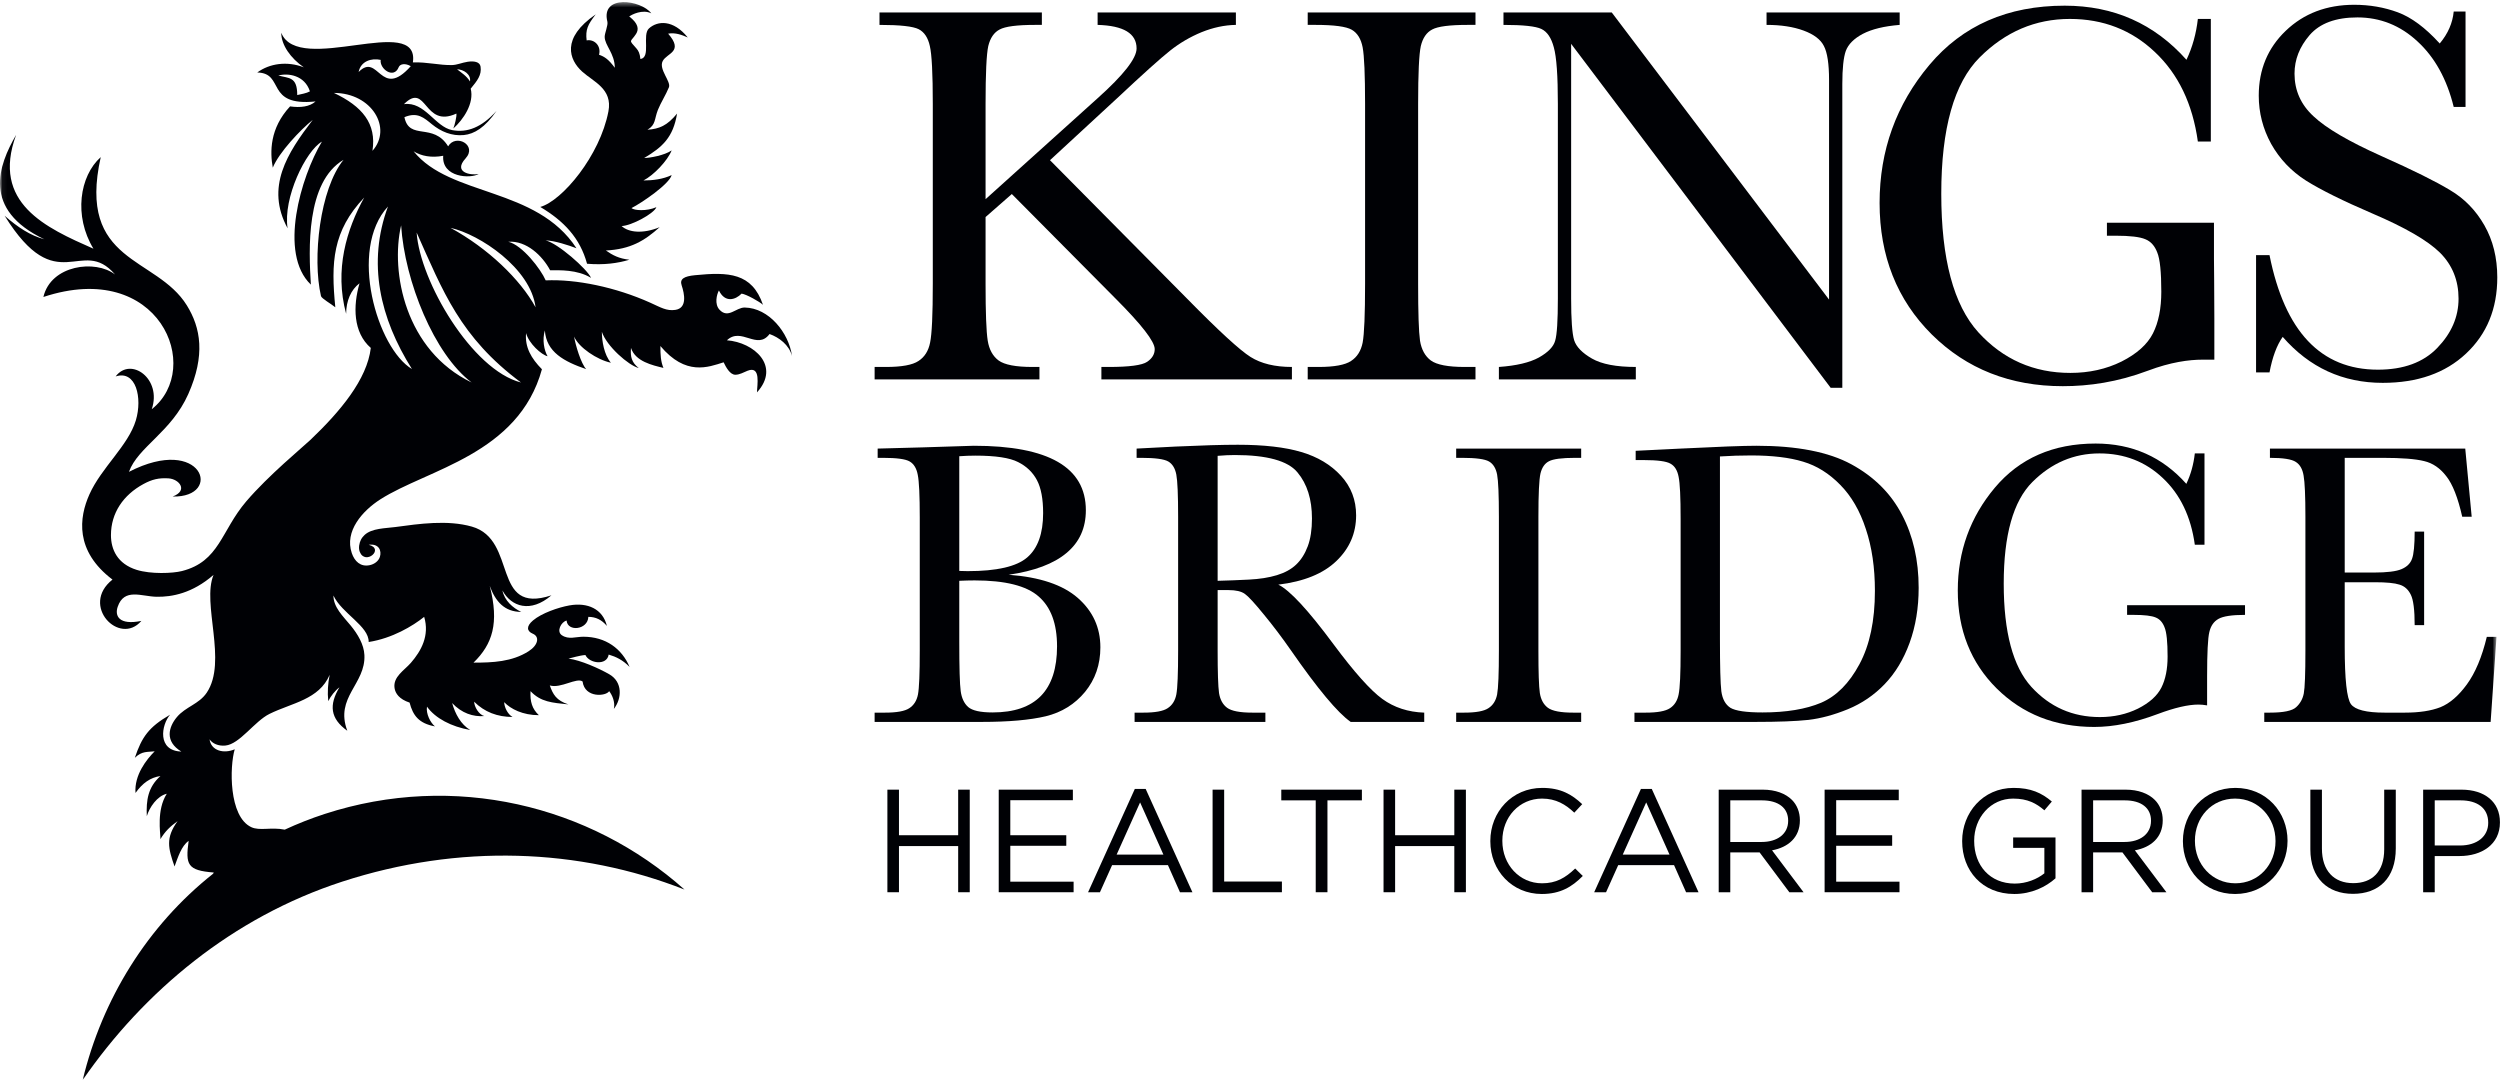 <?xml version="1.0" encoding="UTF-8"?>
<svg width="500px" height="216px" viewBox="0 0 500 216" version="1.1" xmlns="http://www.w3.org/2000/svg" xmlns:xlink="http://www.w3.org/1999/xlink">
    <!-- Generator: Sketch 53 (72520) - https://sketchapp.com -->
    <title>KPH_Healthcare_group_logo_black</title>
    <desc>Created with Sketch.</desc>
    <defs>
        <polygon id="path-1" points="0.06 0.424 499.299 0.424 499.299 215.94 0.06 215.94"></polygon>
    </defs>
    <g id="KPH_Healthcare_group_logo_black" stroke="none" stroke-width="1" fill="none" fill-rule="evenodd">
        <path d="M451.212,74.475 L451.212,51.027 L453.902,51.027 C456.949,66.3 464.171,73.936 475.579,73.936 C480.702,73.936 484.663,72.485 487.46,69.581 C490.296,66.643 491.71,63.36 491.71,59.738 C491.71,56.082 490.475,53.016 488.001,50.54 C485.527,48.104 481.009,45.489 474.449,42.688 C468.602,40.18 464.193,37.993 461.215,36.128 C458.236,34.23 455.91,31.775 454.223,28.761 C452.574,25.749 451.751,22.54 451.751,19.133 C451.751,13.934 453.543,9.616 457.131,6.174 C460.751,2.694 465.316,0.959 470.843,0.956 C473.926,0.956 476.827,1.458 479.557,2.462 C482.28,3.468 485.077,5.545 487.947,8.701 C489.598,6.728 490.525,4.596 490.744,2.3 L493.108,2.3 L493.108,21.391 L490.744,21.391 C489.379,15.836 486.96,11.46 483.483,8.271 C480.043,5.08 476.041,3.484 471.488,3.483 C467.149,3.483 463.957,4.667 461.915,7.032 C459.91,9.364 458.904,11.925 458.904,14.724 C458.904,18.095 460.178,20.943 462.723,23.274 C465.23,25.642 469.767,28.296 476.332,31.236 C482.603,34.031 487.155,36.289 489.988,38.011 C492.858,39.697 495.155,42.044 496.874,45.057 C498.593,48.07 499.457,51.546 499.457,55.489 C499.457,61.729 497.379,66.803 493.213,70.71 C489.057,74.62 483.499,76.57 476.546,76.571 C468.546,76.571 461.877,73.505 456.54,67.375 C455.352,69.062 454.474,71.427 453.902,74.475 L451.212,74.475" id="Fill-1" fill="#000105"></path>
        <path d="M197.114,39.835 L219.523,19.647 C224.72,14.992 227.316,11.673 227.316,9.688 C227.316,6.694 224.72,5.126 219.523,4.979 L219.523,2.488 L247.178,2.488 L247.178,4.979 C244.908,5.015 242.619,5.502 240.307,6.44 C238.034,7.378 235.941,8.605 234.028,10.12 C232.116,11.635 228.562,14.829 223.365,19.701 L209.997,32.041 L237.493,59.806 C243.77,66.195 247.977,70.055 250.108,71.391 C252.232,72.725 254.99,73.392 258.383,73.392 L258.383,75.883 L220.278,75.883 L220.278,73.392 L221.741,73.392 C225.857,73.392 228.419,73.051 229.428,72.364 C230.439,71.68 230.943,70.831 230.943,69.822 C230.943,68.304 228.325,64.933 223.097,59.698 L202.364,38.807 L197.114,43.407 L197.114,56.775 C197.114,62.55 197.256,66.34 197.546,68.141 C197.833,69.912 198.558,71.228 199.715,72.094 C200.908,72.96 203.156,73.392 206.479,73.392 L207.888,73.392 L207.888,75.883 L174.924,75.883 L174.924,73.392 L177.198,73.392 C180.338,73.392 182.502,72.996 183.692,72.2 C184.918,71.408 185.692,70.182 186.019,68.522 C186.379,66.827 186.559,62.912 186.559,56.775 L186.559,20.784 C186.559,14.721 186.362,10.861 185.966,9.2 C185.603,7.542 184.866,6.424 183.749,5.845 C182.626,5.268 180.013,4.979 175.898,4.979 L175.898,2.488 L208.373,2.488 L208.373,4.979 L207.02,4.979 C203.413,4.979 201.047,5.288 199.927,5.899 C198.81,6.477 198.055,7.577 197.656,9.2 C197.296,10.826 197.114,14.685 197.114,20.784 L197.114,39.835" id="Fill-2" fill="#000105"></path>
        <path d="M261.542,4.979 L261.542,2.488 L295.098,2.488 L295.098,4.979 L293.527,4.979 C289.916,4.979 287.558,5.288 286.437,5.899 C285.319,6.477 284.557,7.577 284.166,9.2 C283.806,10.826 283.625,14.685 283.625,20.784 L283.625,56.775 C283.625,62.55 283.748,66.34 284.001,68.141 C284.291,69.912 285.013,71.228 286.164,72.094 C287.354,72.96 289.611,73.392 292.933,73.392 L295.098,73.392 L295.098,75.883 L261.542,75.883 L261.542,73.392 L263.705,73.392 C266.842,73.392 269.01,72.996 270.201,72.2 C271.425,71.408 272.2,70.182 272.529,68.522 C272.85,66.827 273.016,62.912 273.016,56.775 L273.016,20.784 C273.016,14.938 272.85,11.166 272.529,9.47 C272.2,7.776 271.479,6.603 270.359,5.953 C269.239,5.305 266.826,4.979 263.11,4.979 L261.542,4.979" id="Fill-3" fill="#000105"></path>
        <path d="M366.137,77.562 L314.227,8.768 L314.227,59.698 C314.227,63.922 314.426,66.701 314.826,68.036 C315.253,69.37 316.444,70.596 318.395,71.715 C320.342,72.834 323.266,73.392 327.164,73.392 L327.164,75.883 L299.778,75.883 L299.778,73.392 C303.275,73.143 305.946,72.51 307.788,71.497 C309.629,70.454 310.711,69.336 311.032,68.141 C311.393,66.952 311.573,64.138 311.573,59.698 L311.573,20.784 C311.573,15.154 311.307,11.385 310.765,9.47 C310.257,7.56 309.427,6.333 308.272,5.791 C307.152,5.25 304.63,4.979 300.695,4.979 L300.695,2.488 L322.348,2.488 L365.811,59.918 L365.811,16.019 C365.811,12.773 365.466,10.499 364.778,9.2 C364.131,7.902 362.78,6.873 360.722,6.115 C358.667,5.357 356.192,4.979 353.309,4.979 L353.309,2.488 L379.934,2.488 L379.934,4.979 C376.83,5.231 374.377,5.829 372.576,6.766 C370.805,7.704 369.668,8.839 369.165,10.174 C368.699,11.475 368.463,13.693 368.463,16.831 L368.463,77.562 L366.137,77.562" id="Fill-4" fill="#000105"></path>
        <path d="M421.385,44.545 L442.794,44.545 C442.794,44.545 442.794,49.538 442.794,51.777 C442.794,53.535 442.869,57.335 442.869,63.649 L442.869,71.931 C441.964,71.931 441.227,71.933 440.541,71.931 C437.762,71.931 434.119,72.433 429.612,74.127 C423.477,76.436 417.788,77.236 412.56,77.236 C402.061,77.236 393.325,73.79 386.362,66.899 C379.397,59.969 375.919,51.201 375.919,40.592 C375.919,30.093 379.236,20.892 385.878,12.989 C392.516,5.087 401.539,1.135 412.94,1.135 C422.754,1.135 430.872,4.745 437.294,11.96 C438.489,9.435 439.244,6.711 439.572,3.787 L442.166,3.787 L442.166,28.306 L439.572,28.306 C438.523,20.766 435.654,14.796 430.961,10.391 C426.306,5.99 420.64,3.788 413.973,3.787 C407.073,3.787 401.065,6.351 395.94,11.475 C390.814,16.6 388.255,25.692 388.255,38.752 C388.255,51.781 390.728,61.017 395.672,66.464 C400.613,71.877 406.748,74.583 414.072,74.583 C417.824,74.583 421.235,73.825 424.305,72.309 C427.37,70.76 429.465,68.885 430.585,66.683 C431.704,64.481 432.261,61.704 432.261,58.346 C432.261,54.414 431.993,51.799 431.452,50.498 C430.944,49.164 430.153,48.282 429.071,47.847 C427.984,47.378 426.001,47.143 423.115,47.142 L421.385,47.142 L421.385,44.545" id="Fill-5" fill="#000105"></path>
        <path d="M191.855,116.162 L191.855,128.337 C191.855,133.524 191.95,136.818 192.138,138.212 C192.325,139.612 192.822,140.673 193.629,141.4 C194.461,142.123 196.087,142.488 198.508,142.488 C202.808,142.488 206.032,141.386 208.186,139.181 C210.329,136.978 211.409,133.672 211.409,129.264 C211.409,124.748 210.181,121.432 207.742,119.307 C205.32,117.156 201.049,116.084 194.923,116.082 C193.949,116.082 192.93,116.111 191.855,116.162 Z M191.855,114.186 C192.527,114.216 193.091,114.227 193.547,114.227 C199.353,114.227 203.32,113.316 205.441,111.486 C207.563,109.661 208.626,106.701 208.626,102.617 C208.626,99.769 208.207,97.564 207.376,96.005 C206.541,94.448 205.294,93.251 203.626,92.419 C201.962,91.556 199.111,91.128 195.082,91.126 C194.031,91.126 192.957,91.169 191.855,91.247 L191.855,114.186 Z M201.735,114.953 C207.939,115.411 212.552,116.955 215.56,119.588 C218.566,122.222 220.075,125.515 220.075,129.465 C220.075,132.906 219.05,135.874 217.012,138.373 C214.966,140.848 212.348,142.475 209.149,143.253 C205.974,144.006 201.719,144.383 196.368,144.383 L174.924,144.383 L174.924,142.527 L177.022,142.527 C179.359,142.527 180.973,142.233 181.859,141.64 C182.77,141.05 183.348,140.137 183.592,138.899 C183.835,137.638 183.953,134.72 183.953,130.152 L183.953,103.542 C183.953,99.107 183.819,96.248 183.55,94.957 C183.311,93.667 182.77,92.782 181.938,92.295 C181.132,91.813 179.344,91.568 176.578,91.568 L175.531,91.568 L175.531,89.717 L184.518,89.475 L194.756,89.152 C209.702,89.152 217.171,93.451 217.171,102.051 C217.171,105.6 215.885,108.451 213.301,110.596 C210.749,112.748 206.894,114.201 201.735,114.953 L201.735,114.953 Z" id="Fill-6" fill="#000105"></path>
        <path d="M243.527,116.162 C245.546,116.111 247.623,116.029 249.772,115.92 C251.924,115.814 253.795,115.519 255.378,115.035 C256.967,114.55 258.242,113.853 259.211,112.936 C260.207,111.998 260.98,110.775 261.547,109.269 C262.114,107.765 262.393,105.91 262.393,103.706 C262.393,99.863 261.427,96.785 259.49,94.473 C257.584,92.164 253.402,91.008 246.953,91.006 C245.959,91.006 244.819,91.06 243.527,91.169 L243.527,116.162 Z M284.846,144.383 L270.137,144.383 C267.525,142.555 263.537,137.772 258.161,130.03 C256.439,127.557 254.658,125.193 252.798,122.934 C250.944,120.65 249.67,119.267 248.973,118.782 C248.272,118.27 247.183,118.019 245.704,118.018 L243.527,118.018 L243.527,130.152 C243.527,134.452 243.621,137.274 243.807,138.617 C244.022,139.935 244.562,140.914 245.425,141.559 C246.309,142.206 247.988,142.527 250.46,142.527 L253.077,142.527 L253.077,144.383 L226.919,144.383 L226.919,142.527 L228.69,142.527 C231.027,142.527 232.645,142.233 233.53,141.64 C234.442,141.05 235.02,140.137 235.263,138.899 C235.504,137.638 235.625,134.72 235.625,130.152 L235.625,103.342 C235.625,98.989 235.504,96.179 235.263,94.918 C235.02,93.655 234.482,92.782 233.653,92.295 C232.815,91.813 231.018,91.568 228.246,91.568 L227.322,91.568 L227.322,89.717 L235.142,89.311 C240.354,89.072 244.495,88.951 247.558,88.951 C252.77,88.951 257.004,89.434 260.254,90.403 C263.537,91.369 266.182,92.955 268.199,95.161 C270.213,97.363 271.224,99.998 271.224,103.06 C271.224,106.637 269.906,109.686 267.272,112.209 C264.639,114.739 260.766,116.311 255.664,116.929 C257.945,118.031 261.631,122.006 266.709,128.861 C270.844,134.422 274.096,138.067 276.465,139.786 C278.829,141.507 281.623,142.419 284.846,142.527 L284.846,144.383 L284.846,144.383 Z" id="Fill-7" fill="#000105"></path>
        <path d="M291.234,91.568 L291.234,89.717 L316.234,89.717 L316.234,91.568 L315.062,91.568 C312.373,91.568 310.614,91.801 309.782,92.256 C308.947,92.686 308.38,93.505 308.09,94.716 C307.82,95.924 307.682,98.8 307.682,103.342 L307.682,130.152 C307.682,134.452 307.774,137.274 307.969,138.617 C308.182,139.935 308.717,140.914 309.58,141.559 C310.466,142.206 312.146,142.527 314.619,142.527 L316.234,142.527 L316.234,144.383 L291.234,144.383 L291.234,142.527 L292.846,142.527 C295.189,142.527 296.801,142.233 297.685,141.64 C298.599,141.05 299.177,140.137 299.423,138.899 C299.659,137.638 299.779,134.72 299.779,130.152 L299.779,103.342 C299.779,98.989 299.659,96.179 299.423,94.918 C299.18,93.655 298.642,92.782 297.807,92.295 C296.975,91.813 295.172,91.568 292.406,91.568 L291.234,91.568" id="Fill-8" fill="#000105"></path>
        <path d="M343.988,91.29 L343.988,127.814 C343.988,133.215 344.08,136.696 344.267,138.252 C344.482,139.816 345.087,140.914 346.08,141.559 C347.105,142.178 349.238,142.488 352.493,142.488 C357.252,142.488 361.158,141.84 364.223,140.55 C367.283,139.234 369.838,136.669 371.884,132.852 C373.953,129.009 374.982,124.117 374.982,118.18 C374.982,113.554 374.385,109.431 373.168,105.801 C371.989,102.173 370.281,99.231 368.055,96.974 C365.823,94.688 363.35,93.144 360.632,92.338 C357.92,91.503 354.438,91.09 350.195,91.088 C348.149,91.088 346.08,91.156 343.988,91.29 Z M327.134,90.161 L336.124,89.717 C343.622,89.341 348.671,89.154 351.285,89.152 C359.395,89.152 365.729,90.389 370.272,92.861 C374.813,95.335 378.184,98.692 380.389,102.937 C382.618,107.16 383.732,112.039 383.732,117.573 C383.732,121.577 383.128,125.247 381.917,128.578 C380.709,131.885 379.043,134.638 376.919,136.842 C374.824,139.02 372.378,140.687 369.583,141.84 C366.816,142.971 364.184,143.685 361.68,143.98 C359.185,144.248 355.661,144.383 351.12,144.383 L326.891,144.383 L326.891,142.527 L329.152,142.527 C331.487,142.527 333.098,142.233 333.991,141.64 C334.901,141.05 335.478,140.137 335.721,138.899 C335.991,137.638 336.124,134.72 336.124,130.152 L336.124,103.787 C336.124,99.432 335.991,96.624 335.721,95.36 C335.478,94.07 334.942,93.198 334.105,92.739 C333.302,92.256 331.515,92.014 328.745,92.014 L327.134,92.014 L327.134,90.161 L327.134,90.161 Z" id="Fill-9" fill="#000105"></path>
        <path d="M425.418,121.04 L449.003,121.04 L449.003,122.976 C446.391,122.976 444.62,123.244 443.682,123.783 C442.768,124.293 442.157,125.166 441.869,126.403 C441.571,127.613 441.421,130.569 441.421,135.27 L441.421,141.076 C440.779,140.969 440.201,140.915 439.688,140.914 C437.621,140.914 434.907,141.548 431.542,142.808 C426.974,144.528 422.74,145.389 418.849,145.39 C411.03,145.39 404.526,142.823 399.335,137.69 C394.148,132.529 391.557,125.998 391.557,118.096 C391.557,110.276 394.029,103.424 398.969,97.537 C403.922,91.651 410.633,88.709 419.128,88.709 C426.438,88.709 432.487,91.398 437.268,96.77 C438.161,94.89 438.72,92.862 438.963,90.683 L440.898,90.683 L440.898,108.945 L438.963,108.945 C438.184,103.33 436.052,98.88 432.552,95.602 C429.087,92.325 424.87,90.686 419.892,90.683 C414.764,90.683 410.289,92.592 406.469,96.408 C402.653,100.226 400.745,106.999 400.745,116.728 C400.745,126.43 402.59,133.309 406.266,137.367 C409.95,141.4 414.523,143.414 419.974,143.414 C422.771,143.414 425.309,142.848 427.597,141.721 C429.881,140.565 431.437,139.169 432.272,137.528 C433.101,135.889 433.519,133.821 433.519,131.32 C433.519,128.39 433.32,126.444 432.911,125.475 C432.54,124.481 431.945,123.823 431.144,123.499 C430.336,123.15 428.855,122.977 426.708,122.976 L425.418,122.976 L425.418,121.04" id="Fill-10" fill="#000105"></path>
        <g id="Group-15">
            <mask id="mask-2" fill="white">
                <use xlink:href="#path-1"></use>
            </mask>
            <g id="Clip-12"></g>
            <path d="M497.362,127.371 L499.299,127.371 L498.127,144.383 L452.853,144.383 L452.853,142.527 L453.986,142.527 C456.695,142.527 458.446,142.165 459.227,141.439 C460.028,140.711 460.541,139.799 460.756,138.697 C460.972,137.57 461.081,134.72 461.081,130.152 L461.081,103.342 C461.081,99.178 460.958,96.435 460.72,95.12 C460.504,93.8 459.975,92.891 459.144,92.376 C458.335,91.84 456.613,91.572 453.986,91.568 L453.986,89.717 L493.051,89.717 L494.337,103.342 L492.444,103.342 C491.581,99.527 490.519,96.826 489.256,95.24 C488.019,93.629 486.546,92.619 484.825,92.218 C483.103,91.787 480.334,91.572 476.521,91.568 L468.943,91.568 L468.943,114.51 L474.745,114.51 C477.407,114.51 479.259,114.282 480.308,113.825 C481.383,113.37 482.078,112.682 482.403,111.768 C482.756,110.829 482.928,109.013 482.934,106.325 L484.825,106.325 L484.825,125.033 L482.934,125.033 C482.934,121.995 482.676,119.965 482.163,118.946 C481.652,117.896 480.899,117.224 479.908,116.929 C478.938,116.607 477.285,116.447 474.948,116.447 L468.943,116.447 L468.943,129.383 C468.943,135.863 469.357,139.678 470.19,140.833 C471.023,141.961 473.266,142.527 476.924,142.527 L480.998,142.527 C483.868,142.527 486.23,142.165 488.089,141.439 C489.942,140.687 491.702,139.169 493.371,136.884 C495.06,134.575 496.394,131.401 497.362,127.371" id="Fill-11" fill="#000105" mask="url(#mask-2)"></path>
            <path d="M117.41,52.75 C120.796,53.027 123.533,52.661 125.872,51.942 C123.791,51.717 122.541,51.05 121.172,50.101 C126.109,49.84 128.849,48.197 131.937,45.433 C128.588,46.815 125.723,46.509 124.321,45.209 C126.326,45.145 130.845,42.676 131.277,41.437 C129.308,42.283 126.843,42.112 126.295,41.617 C128.349,40.582 133.865,36.815 134.332,35.015 C132.603,35.842 130.562,36.093 128.692,36.093 C130.714,35.069 133.525,32.136 134.332,30.078 C132.935,31.069 129.91,31.604 128.832,31.604 C132.534,29.395 134.63,27.465 135.414,22.716 C133.428,25.13 131.874,25.782 129.492,25.948 C131.2,24.947 130.844,23.825 131.58,21.978 C132.151,20.542 133.191,18.937 133.786,17.456 C134.245,16.31 131.683,13.847 132.543,12.207 C133.393,10.579 136.812,10.39 133.628,6.733 C135.055,6.471 136.37,6.977 137.555,7.495 C134.642,3.881 131.519,4.128 129.795,5.683 C128.369,6.971 130.245,11.498 128.082,11.805 C127.974,10.673 127.667,10.119 127.307,9.715 C125.616,7.82 126.092,8.512 127.203,6.794 C127.822,5.84 127.667,4.7 125.848,3.297 C126.326,2.926 128.494,1.795 130.266,2.669 C128.207,-0.037 120.097,-1.156 121.475,4.331 C121.653,5.032 120.936,6.613 120.936,7.36 C120.936,9.066 122.958,10.703 122.958,13.555 C121.741,11.895 120.929,11.333 119.809,10.951 C120.278,9.142 118.843,7.791 117.329,8.079 C117.07,5.94 117.54,4.936 119.149,2.871 C112.155,7.669 113.857,11.97 116.411,14.299 C118.668,16.354 122.549,17.747 121.687,22.265 C119.997,31.134 112.458,40.148 108.056,41.391 C112.781,44.212 116.001,47.585 117.41,52.75" id="Fill-13" fill="#000105" mask="url(#mask-2)"></path>
            <path d="M90.097,45.567 C95.96,46.883 106.128,53.647 107.114,61.459 C104.059,55.869 97.58,49.641 90.097,45.567 Z M83.327,46.509 C88.578,58.213 91.984,67.41 104.2,76.5 C94.4,74.005 83.987,56.241 83.327,46.509 Z M80.224,45.073 C80.946,56.239 86.82,70.847 94.329,76.5 C81.075,70.129 78.047,54.45 80.224,45.073 Z M77.594,41.302 C73.424,52.582 75.979,63.635 82.39,73.807 C75.453,69.683 69.627,49.936 77.594,41.302 Z M66.781,18.584 C74.37,18.584 78.533,25.655 74.49,30.168 C75.347,24.696 72.426,21.258 66.781,18.584 Z M76.139,11.978 C75.875,13.775 78.764,15.881 79.738,13.442 C80.006,12.773 81.033,12.587 82.155,13.236 C76.074,20.072 75.719,10.355 71.723,14.401 C72.146,12.246 74.261,11.563 76.139,11.978 Z M59.447,19.011 C59.447,15.322 57.829,15.687 55.663,15.104 C57.618,14.568 60.93,15.031 61.985,18.27 C61.279,18.667 60.26,18.818 59.447,19.011 Z M93.995,16.286 C93.316,15.184 92.304,14.558 91.411,13.862 C92.697,13.871 94.245,14.866 93.995,16.286 Z M148.942,61.506 C147.203,61.479 145.627,63.827 143.889,61.928 C142.873,60.815 143.328,58.933 143.783,58.093 C144.988,60.588 147.057,60.015 148.319,58.723 C149.276,58.85 151.971,60.369 152.597,60.965 C150.391,54.539 145.701,54.381 139.007,55.039 C136.78,55.256 135.911,55.802 136.326,57.055 C136.905,58.799 137.472,61.611 135.076,61.976 C133.312,62.245 132.084,61.452 130.077,60.552 C123.076,57.402 115.167,55.806 109.136,56.073 C108.156,53.804 104.454,49.017 101.663,48.352 C105.29,48.084 108.478,51.145 110.03,54.053 C111.853,54.053 115.451,53.878 118.21,55.577 C117.45,53.82 111.516,48.599 109.114,48.083 C110.851,48.104 113.724,49.048 115.295,49.651 C107.285,37.342 90.033,39.357 82.717,30.258 C84.261,31.219 86.299,31.606 88.64,31.156 C88.318,35.518 94.115,35.778 95.738,34.792 C94.126,35.131 90.563,34.472 93.106,31.692 C95.548,29.023 91.132,26.672 89.627,29.269 C86.625,24.413 81.87,28.193 80.883,23.434 C83.495,22.329 84.814,23.573 86.383,24.851 C88.18,26.313 90.354,27.254 92.771,27.009 C94.851,26.797 96.983,25.538 99.312,22.176 C96.312,25.507 93.424,26.59 90.42,26.02 C87.034,25.377 84.943,20.246 80.79,20.83 C85.387,16.259 84.672,25.758 91.274,22.716 C91.39,23.199 90.92,25.132 90.663,25.699 C92.646,23.95 94.894,20.644 94.139,17.733 C95.453,16.135 96.36,15.018 96.114,13.33 C95.97,12.336 94.752,12.171 93.54,12.353 C92.438,12.516 91.406,12.994 90.403,13.013 C87.842,13.067 85.464,12.384 82.577,12.478 C84.004,2.493 59.681,15.213 56.251,6.552 C56.251,9.002 58.121,11.639 60.763,13.466 C57.428,12.178 53.919,12.679 51.454,14.498 C57.06,14.624 52.942,21.326 63.113,20.289 C61.93,21.355 60.074,21.572 58.014,21.279 C53.911,25.694 53.994,30.404 54.557,33.534 C55.788,30.482 60.11,25.93 62.552,23.972 C57.438,30.645 53.05,37.428 57.52,45.657 C56.571,39.617 61.153,30.166 64.383,28.327 C60.177,35.366 55.654,50.699 62.174,56.925 C61.75,49.963 61.129,36.437 68.708,31.963 C63.962,37.807 62.442,51.64 64.196,59.215 C64.308,59.699 66.234,60.775 67.063,61.459 C66.17,52.49 66.496,46.211 72.844,39.506 C69.321,45.889 66.847,53.929 69.226,62.762 C69.238,60.161 70.186,57.956 71.904,56.656 C70.588,61.215 70.602,66.49 74.161,69.586 C73.416,75.9 68.021,82.319 62.105,87.956 C60.607,89.385 53.708,95.05 49.237,100.291 C44.195,106.203 43.909,112.298 36.381,114.211 C34.516,114.685 30.17,114.855 27.342,113.975 C23.481,112.773 22.193,109.899 22.191,107.034 C22.19,102.578 24.677,98.983 28.689,96.807 C30.43,95.862 31.786,95.552 33.687,95.671 C35.854,95.805 37.704,98.11 34.533,99.307 C44.738,99.538 40.509,86.785 25.789,94.369 C27.589,89.385 34.268,86.437 37.655,78.815 C41.109,71.041 40.15,65.573 37.37,61.078 C31.256,51.192 15.386,52.758 20.146,31.425 C15.917,35.218 14.709,43.183 18.689,49.742 C9.225,45.57 -1.805,40.637 3.223,26.981 C-0.309,33.055 -3.635,41.889 8.863,47.856 C6.086,47.108 3.578,45.484 0.92,43.143 C11.471,60.099 16.263,47.007 23.015,54.904 C19.083,51.851 10.18,52.993 8.677,59.395 C31.905,51.715 40.777,73.629 30.349,81.842 C32.436,75.78 26.165,71.259 23.128,75.287 C27.216,73.954 28.516,79.582 27.17,84.068 C25.651,89.128 20.278,93.513 17.877,98.891 C15.823,103.489 14.906,110.164 22.497,115.918 C15.959,121.086 23.903,129.27 28.279,124.179 C23.79,125.099 22.922,123.173 23.534,121.372 C24.839,117.531 28.295,119.299 31.309,119.354 C34.409,119.408 38.471,118.658 42.712,114.975 C40.314,120.7 45.543,132.306 41.343,138.543 C39.804,140.827 37.109,141.354 35.385,143.408 C33.709,145.405 32.898,148.289 36.271,150.311 C31.402,150.172 32.25,144.994 34.013,142.943 C29.727,145.425 28.365,147.412 26.964,151.564 C28.414,150.14 29.565,150.443 30.937,150.262 C29.328,151.862 26.822,155.02 27.102,158.591 C28.506,156.611 30.069,155.506 32.087,155.204 C29.589,157.456 29.221,160.014 29.361,163.237 C29.896,161.466 31.422,159.202 33.356,158.75 C31.29,162.007 32.087,166.475 32.087,167.818 C33.032,166.255 34.032,165.292 35.518,164.227 C33.087,167.586 33.629,169.629 34.908,173.294 C35.571,171.498 36.281,169.178 37.729,168.177 C37.071,172.959 37.472,174.088 42.758,174.504 C42.71,174.586 42.669,174.664 42.623,174.744 C29.471,185.161 20.424,199.847 16.538,216 C28.764,198.306 46.452,183.472 68.488,176.313 C91.797,168.74 115.745,169.606 136.903,177.914 C117.963,161.038 90.828,154.378 64.961,162.783 C62.194,163.683 59.526,164.739 56.953,165.93 C54.189,165.378 51.94,166.226 50.243,165.425 C45.733,163.299 45.915,153.319 46.944,149.86 C44.726,150.807 42.216,150.14 41.91,147.862 C42.477,148.7 43.659,149.251 45.083,149.111 C47.94,148.83 50.904,144.255 53.897,142.779 C58.374,140.57 63.822,139.935 65.934,134.955 C65.582,136.719 65.465,138.42 65.653,140.227 C66.115,139.271 67.015,138.099 67.885,137.468 C65.788,140.97 66.016,143.697 69.46,146.153 C66.93,139.434 73.159,136.831 72.882,131.006 C72.784,128.899 71.548,126.821 70.147,125.118 C68.586,123.223 66.687,121.464 66.687,119.107 C68.373,122.705 73.784,125.194 73.738,128.401 C78.445,127.666 82.544,125.211 84.834,123.372 C85.947,127.095 84.255,130.174 82.172,132.571 C80.854,134.086 78.58,135.354 78.908,137.605 C79.065,138.69 79.855,139.841 81.918,140.521 C82.582,143.08 83.75,144.682 86.993,145.279 C86.087,144.559 85.161,142.736 85.397,141.329 C87.071,143.661 90.253,145.335 94.047,145.999 C92.171,144.9 91.037,142.772 90.426,140.611 C92.342,142.635 94.598,143.392 96.867,143.214 C95.789,142.956 94.843,141.351 94.831,140.341 C96.887,142.411 99.502,143.392 102.507,143.392 C101.505,142.848 100.84,141.358 100.84,140.431 C102.129,141.798 104.547,143.037 107.773,143.037 C106.409,141.752 105.996,140.315 106.105,138.23 C108.157,140.415 110.43,140.543 113.673,140.88 C111.267,140.104 110.58,138.867 109.959,137.087 C112.13,137.76 115.382,135.423 116.518,136.301 C116.947,139.655 121.24,139.273 121.829,138.23 C122.461,139.013 123.076,140.474 122.77,141.78 C124.402,139.7 124.545,136.405 121.875,134.865 C119.858,133.7 116.082,132.012 113.696,131.723 C114.176,131.617 115.995,131.065 117.081,131.004 C117.865,132.712 121.385,133.179 121.735,130.914 C123.209,131.35 124.538,131.983 125.918,133.383 C124.38,129.759 121.163,127.346 116.682,127.346 C115.125,127.346 113.759,127.967 112.379,127.052 C111.224,126.285 112.232,124.371 113.321,124.112 C113.504,126.428 117.575,125.966 117.668,123.372 C119.165,123.372 120.349,123.963 121.38,125.189 C120.554,121.761 117.48,120.438 113.886,121.081 C111.627,121.486 108.316,122.64 106.599,124.091 C105.225,125.249 105.334,126.226 106.551,126.738 C107.986,127.342 107.636,129.03 105.723,130.25 C102.391,132.375 98.519,132.529 94.704,132.529 C98.505,128.823 99.872,124.619 97.947,117.175 C99.104,120.322 100.9,122.37 104.247,122.383 C102.563,121.592 100.891,120.105 100.486,118.095 C102.258,121.345 106.105,122.666 110.289,119.062 C98.181,123.078 103.636,107.954 94.37,105.32 C89.512,103.939 83.836,104.758 79.04,105.409 C77.122,105.671 74.381,105.63 72.92,106.99 C72.639,107.254 72.372,107.576 72.182,107.952 C71.862,108.584 71.649,109.593 71.951,110.363 C73.055,113.157 76.999,109.754 73.738,108.96 C75.79,108.67 76.371,110.145 75.974,111.383 C75.694,112.242 74.858,112.843 73.936,113.035 C72.087,113.424 70.91,112.237 70.358,110.623 C68.86,106.246 72.481,102.167 76.071,99.868 C85.491,93.845 103.691,90.906 108.385,73.85 C106.239,71.672 104.954,69.444 105.213,66.623 C105.753,68.696 108.319,70.985 109.514,71.246 C108.835,70.087 108.41,67.987 108.973,66.084 C109.254,70.412 112.824,72.316 117.244,73.828 C116.227,72.795 115.061,68.936 114.825,67.319 C115.746,69.497 119.422,71.965 122.182,72.546 C120.821,70.98 120.371,68.184 120.371,66.353 C121.286,69.201 125.723,73.113 127.751,73.606 C126.298,72.488 126.058,71.313 126.198,69.585 C127.071,72.295 130.483,73.051 132.687,73.583 C132.157,72.311 132.077,71.029 132.077,69.203 C137.145,75.24 141.648,73.437 144.724,72.46 C145.164,73.374 145.979,74.949 147.071,74.949 C147.934,74.949 148.762,74.446 149.504,74.152 C152.252,73.058 151.399,77.086 151.399,78.475 C156.183,73.2 150.796,68.464 145.381,68.059 C148.269,65.309 151.424,70.132 153.91,66.804 C155.822,67.485 157.815,68.969 158.403,71.201 C157.744,66.524 153.775,61.587 148.942,61.506 L148.942,61.506 Z" id="Fill-14" fill="#000105" mask="url(#mask-2)"></path>
        </g>
        <polyline id="Fill-16" fill="#000105" points="177.478 157.932 179.793 157.932 179.793 167.046 191.634 167.046 191.634 157.932 193.949 157.932 193.949 178.447 191.634 178.447 191.634 169.215 179.793 169.215 179.793 178.447 177.478 178.447 177.478 157.932"></polyline>
        <polyline id="Fill-17" fill="#000105" points="199.745 157.932 214.574 157.932 214.574 160.041 202.059 160.041 202.059 167.046 213.256 167.046 213.256 169.157 202.059 169.157 202.059 176.336 214.721 176.336 214.721 178.447 199.745 178.447 199.745 157.932"></polyline>
        <path d="M232.679,170.914 L228.019,160.482 L223.33,170.914 L232.679,170.914 Z M226.964,157.785 L229.133,157.785 L238.483,178.447 L235.992,178.447 L233.588,173.026 L222.422,173.026 L219.989,178.447 L217.615,178.447 L226.964,157.785 L226.964,157.785 Z" id="Fill-18" fill="#000105"></path>
        <polyline id="Fill-19" fill="#000105" points="242.518 157.932 244.833 157.932 244.833 176.307 256.381 176.307 256.381 178.447 242.518 178.447 242.518 157.932"></polyline>
        <polyline id="Fill-20" fill="#000105" points="263.145 160.071 256.258 160.071 256.258 157.932 272.378 157.932 272.378 160.071 265.49 160.071 265.49 178.447 263.145 178.447 263.145 160.071"></polyline>
        <polyline id="Fill-21" fill="#000105" points="276.708 157.932 279.023 157.932 279.023 167.046 290.863 167.046 290.863 157.932 293.179 157.932 293.179 178.447 290.863 178.447 290.863 169.215 279.023 169.215 279.023 178.447 276.708 178.447 276.708 157.932"></polyline>
        <path d="M298.066,168.248 L298.066,168.189 C298.066,162.387 302.403,157.58 308.44,157.58 C312.163,157.58 314.39,158.898 316.442,160.832 L314.859,162.532 C313.13,160.892 311.196,159.719 308.412,159.719 C303.869,159.719 300.469,163.413 300.469,168.13 L300.469,168.189 C300.469,172.938 303.898,176.66 308.412,176.66 C311.225,176.66 313.071,175.576 315.035,173.7 L316.558,175.194 C314.419,177.363 312.075,178.798 308.353,178.798 C302.432,178.798 298.066,174.139 298.066,168.248" id="Fill-22" fill="#000105"></path>
        <path d="M333.901,170.914 L329.241,160.482 L324.553,170.914 L333.901,170.914 Z M328.186,157.785 L330.354,157.785 L339.705,178.447 L337.214,178.447 L334.809,173.026 L323.643,173.026 L321.212,178.447 L318.837,178.447 L328.186,157.785 L328.186,157.785 Z" id="Fill-23" fill="#000105"></path>
        <path d="M352.356,168.394 C355.433,168.394 357.632,166.813 357.632,164.174 L357.632,164.116 C357.632,161.595 355.697,160.071 352.386,160.071 L346.056,160.071 L346.056,168.394 L352.356,168.394 Z M343.74,157.932 L352.562,157.932 C355.082,157.932 357.104,158.695 358.394,159.984 C359.391,160.98 359.977,162.416 359.977,164.028 L359.977,164.086 C359.977,167.487 357.632,169.478 354.409,170.064 L360.709,178.447 L357.867,178.447 L351.918,170.476 L346.056,170.476 L346.056,178.447 L343.74,178.447 L343.74,157.932 L343.74,157.932 Z" id="Fill-24" fill="#000105"></path>
        <polyline id="Fill-25" fill="#000105" points="364.922 157.932 379.752 157.932 379.752 160.041 367.237 160.041 367.237 167.046 378.433 167.046 378.433 169.157 367.237 169.157 367.237 176.336 379.898 176.336 379.898 178.447 364.922 178.447 364.922 157.932"></polyline>
        <path d="M392.432,168.248 L392.432,168.189 C392.432,162.562 396.563,157.58 402.719,157.58 C406.178,157.58 408.316,158.577 410.368,160.305 L408.873,162.064 C407.291,160.686 405.532,159.719 402.631,159.719 C398.089,159.719 394.835,163.559 394.835,168.13 L394.835,168.189 C394.835,173.084 397.971,176.718 402.953,176.718 C405.297,176.718 407.467,175.809 408.873,174.666 L408.873,169.567 L402.631,169.567 L402.631,167.487 L411.1,167.487 L411.1,175.663 C409.195,177.363 406.323,178.798 402.865,178.798 C396.418,178.798 392.432,174.11 392.432,168.248" id="Fill-26" fill="#000105"></path>
        <path d="M424.926,168.394 C428.004,168.394 430.201,166.813 430.201,164.174 L430.201,164.116 C430.201,161.595 428.266,160.071 424.955,160.071 L418.624,160.071 L418.624,168.394 L424.926,168.394 Z M416.309,157.932 L425.131,157.932 C427.651,157.932 429.674,158.695 430.963,159.984 C431.959,160.98 432.545,162.416 432.545,164.028 L432.545,164.086 C432.545,167.487 430.201,169.478 426.976,170.064 L433.278,178.447 L430.435,178.447 L424.486,170.476 L418.624,170.476 L418.624,178.447 L416.309,178.447 L416.309,157.932 L416.309,157.932 Z" id="Fill-27" fill="#000105"></path>
        <path d="M455.103,168.248 L455.103,168.189 C455.103,163.53 451.705,159.719 447.015,159.719 C442.326,159.719 438.984,163.471 438.984,168.13 L438.984,168.189 C438.984,172.849 442.385,176.66 447.073,176.66 C451.764,176.66 455.103,172.909 455.103,168.248 Z M436.582,168.248 L436.582,168.189 C436.582,162.532 440.831,157.58 447.073,157.58 C453.316,157.58 457.507,162.475 457.507,168.13 L457.507,168.189 C457.507,173.845 453.258,178.798 447.015,178.798 C440.772,178.798 436.582,173.904 436.582,168.248 L436.582,168.248 Z" id="Fill-28" fill="#000105"></path>
        <path d="M462.07,169.861 L462.07,157.932 L464.386,157.932 L464.386,169.713 C464.386,174.139 466.759,176.63 470.657,176.63 C474.438,176.63 476.841,174.345 476.841,169.861 L476.841,157.932 L479.157,157.932 L479.157,169.684 C479.157,175.663 475.727,178.769 470.599,178.769 C465.528,178.769 462.07,175.663 462.07,169.861" id="Fill-29" fill="#000105"></path>
        <path d="M492.016,169.098 C495.415,169.098 497.643,167.281 497.643,164.584 L497.643,164.526 C497.643,161.595 495.444,160.071 492.132,160.071 L486.945,160.071 L486.945,169.098 L492.016,169.098 Z M484.629,157.932 L492.308,157.932 C496.939,157.932 499.987,160.394 499.987,164.437 L499.987,164.496 C499.987,168.921 496.295,171.208 491.928,171.208 L486.945,171.208 L486.945,178.447 L484.629,178.447 L484.629,157.932 L484.629,157.932 Z" id="Fill-30" fill="#000105"></path>
    </g>
</svg>